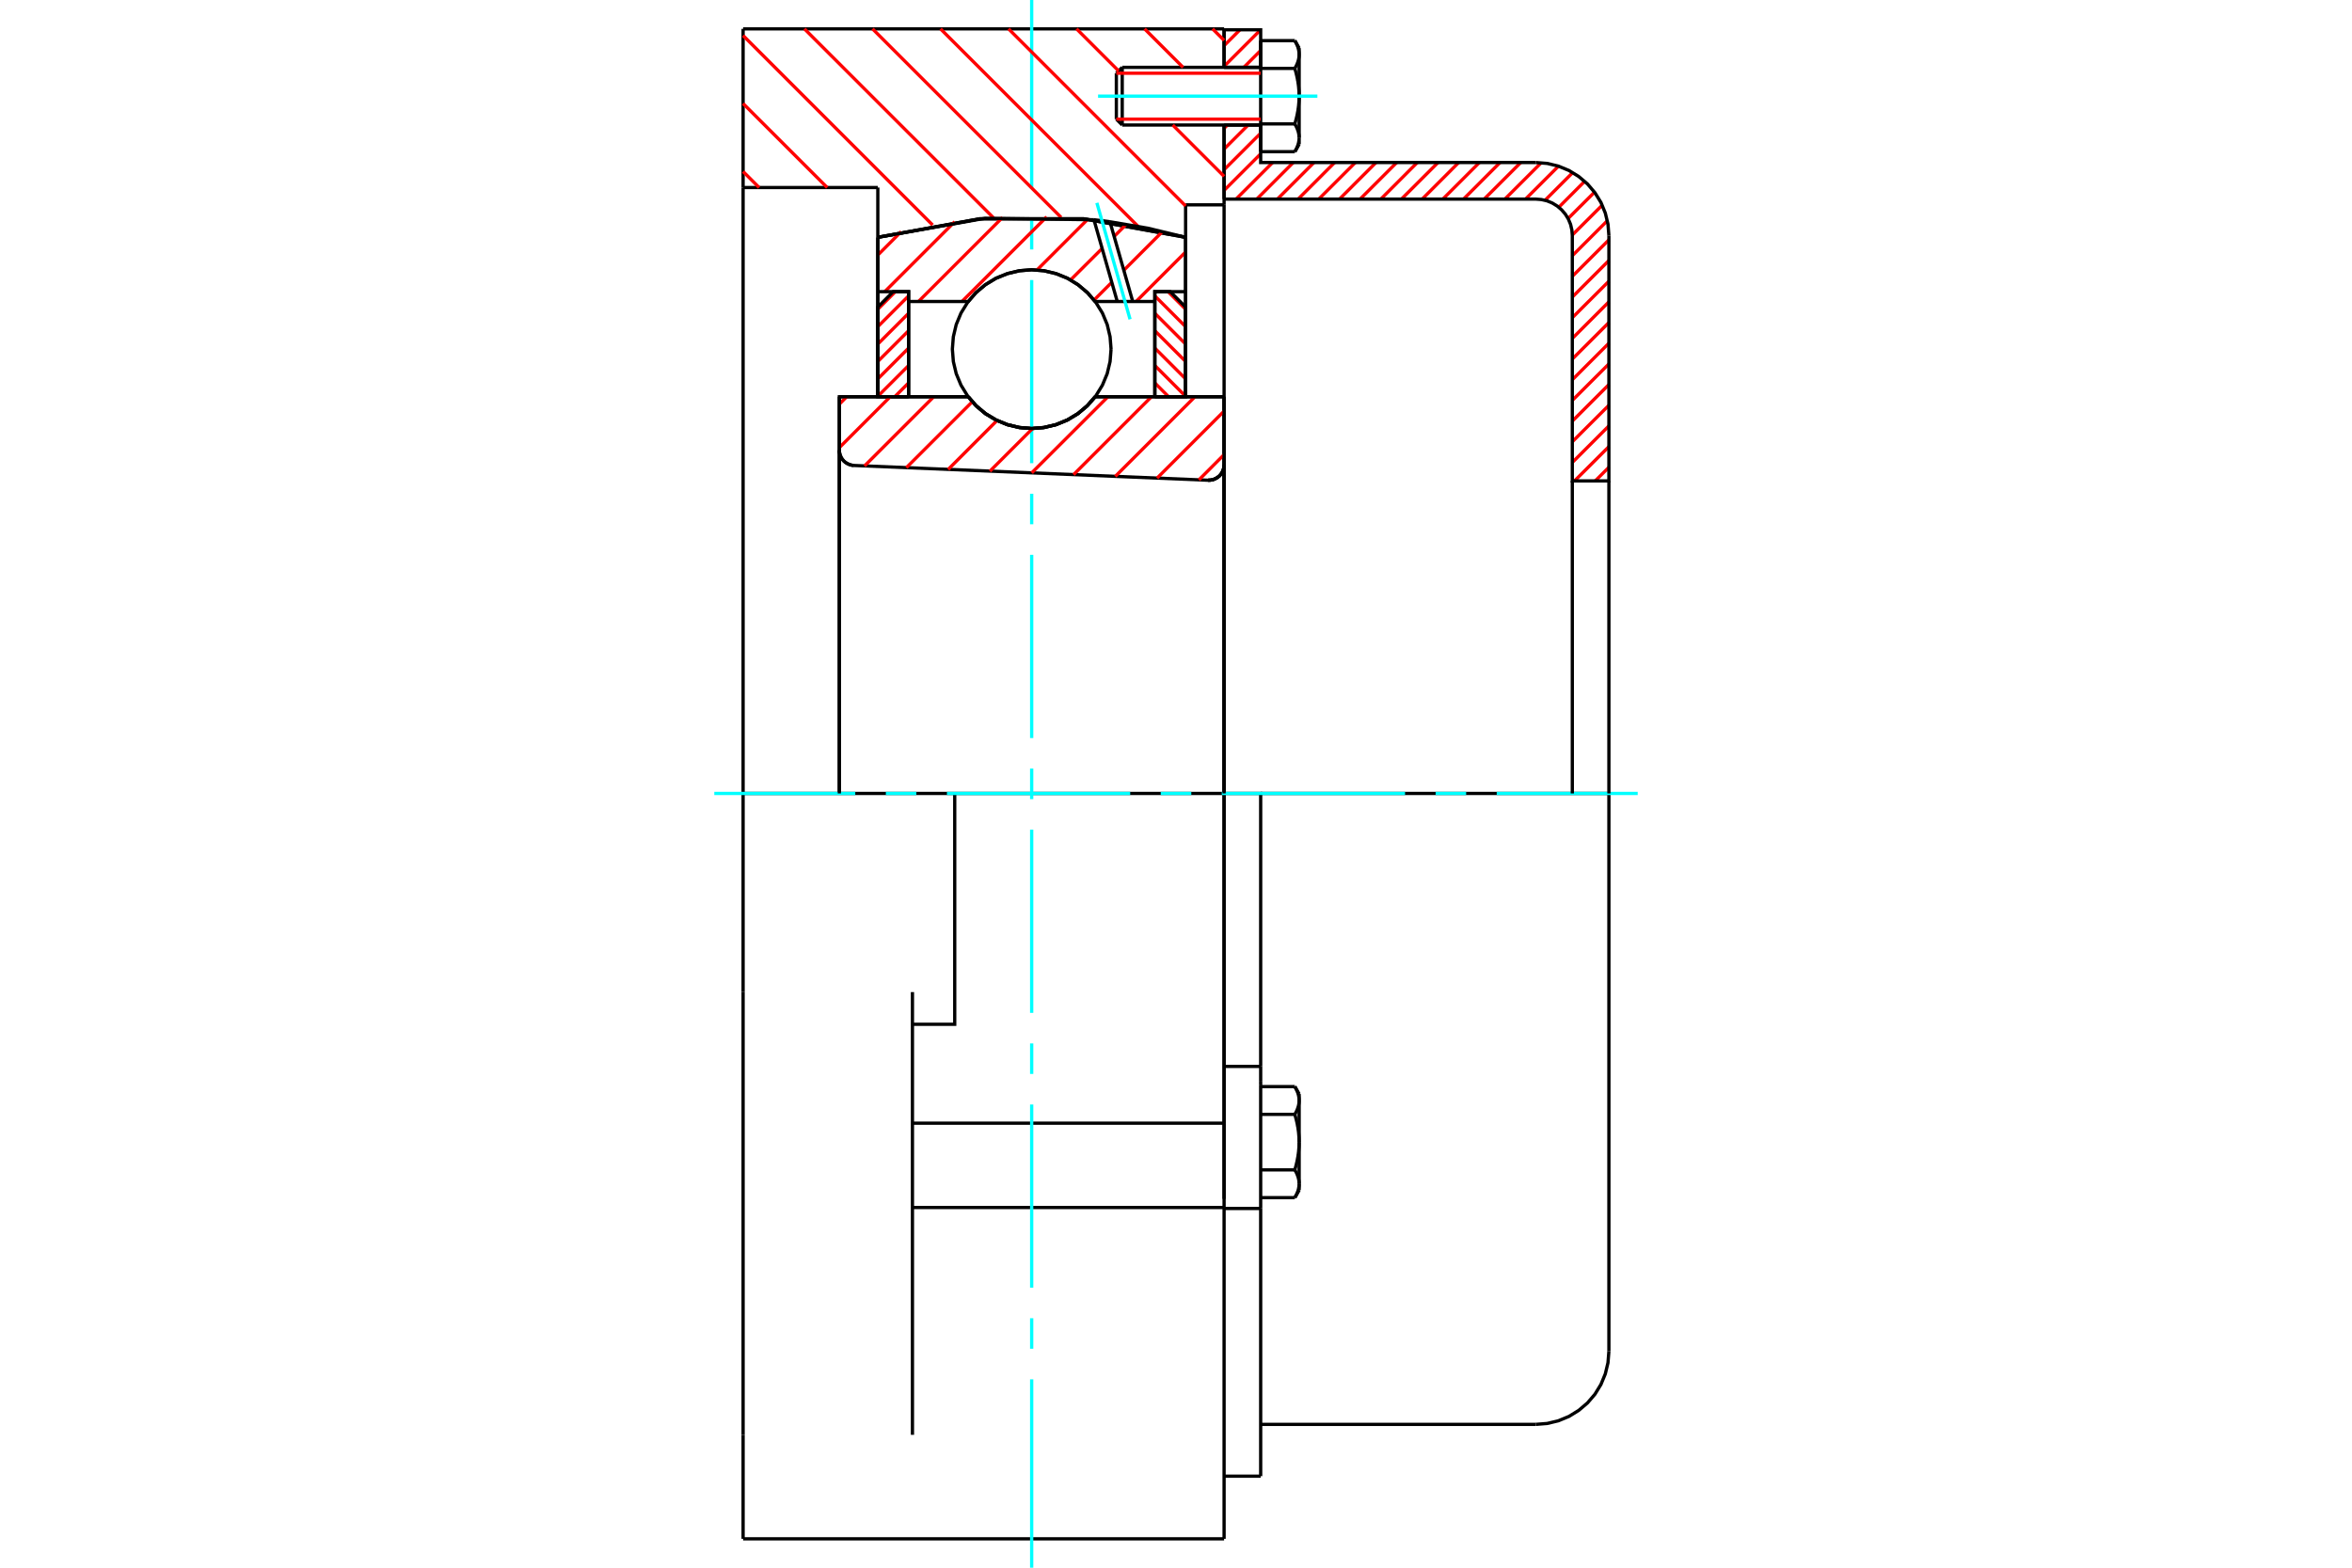 <?xml version="1.0" standalone="no"?>
<!DOCTYPE svg PUBLIC "-//W3C//DTD SVG 1.1//EN"
	"http://www.w3.org/Graphics/SVG/1.1/DTD/svg11.dtd">
<svg xmlns="http://www.w3.org/2000/svg" height="100%" width="100%" viewBox="0 0 36000 24000">
	<rect x="-1800" y="-1200" width="39600" height="26400" style="fill:#FFF"/>
	<g style="fill:none; fill-rule:evenodd" transform="matrix(1 0 0 1 0 0)">
		<g style="fill:none; stroke:#000; stroke-width:50; shape-rendering:geometricPrecision">
			<polyline points="18491,7352 18529,7350 18566,7343 18601,7329 18634,7310 18664,7286 18689,7258 18709,7226 18724,7191 18733,7154 18736,7116"/>
			<line x1="18736" y1="6074" x2="18736" y2="7116"/>
			<line x1="16763" y1="6074" x2="18736" y2="6074"/>
			<polyline points="14820,6074 14943,6215 15087,6335 15248,6431 15422,6502 15604,6545 15791,6560 15978,6545 16161,6502 16335,6431 16495,6335 16639,6215 16763,6074"/>
			<line x1="12847" y1="6074" x2="14820" y2="6074"/>
			<line x1="12847" y1="6891" x2="12847" y2="6074"/>
			<polyline points="12847,6891 12849,6926 12858,6962 12871,6995 12889,7026 12912,7054 12939,7078 12969,7097 13002,7112 13037,7122 13072,7126"/>
			<line x1="18491" y1="7352" x2="13072" y2="7126"/>
			<line x1="18736" y1="7116" x2="18736" y2="12147"/>
			<line x1="12847" y1="6891" x2="12847" y2="12147"/>
			<polyline points="18491,7352 18529,7350 18566,7343 18601,7329 18634,7310 18664,7286 18689,7258 18709,7226 18724,7191 18733,7154 18736,7116"/>
			<line x1="11374" y1="442" x2="18736" y2="442"/>
			<line x1="18736" y1="18486" x2="13966" y2="18486"/>
			<line x1="18736" y1="18486" x2="18736" y2="17195"/>
			<line x1="13966" y1="17195" x2="18736" y2="17195"/>
			<line x1="18736" y1="12147" x2="18736" y2="17195"/>
			<line x1="18736" y1="12147" x2="14613" y2="12147"/>
			<line x1="18736" y1="18486" x2="18736" y2="23558"/>
			<line x1="11374" y1="23558" x2="11374" y2="21966"/>
			<line x1="13966" y1="21966" x2="13966" y2="15188"/>
			<line x1="14613" y1="12147" x2="11374" y2="12147"/>
			<line x1="13436" y1="2871" x2="11374" y2="2871"/>
			<line x1="13436" y1="3633" x2="13436" y2="2871"/>
			<polyline points="18147,3633 16585,3349 14998,3349 13436,3633"/>
			<line x1="18147" y1="3136" x2="18147" y2="3633"/>
			<line x1="18736" y1="3136" x2="18147" y2="3136"/>
			<line x1="18736" y1="1914" x2="18736" y2="3136"/>
			<line x1="18736" y1="442" x2="18736" y2="1031"/>
			<line x1="11374" y1="2871" x2="11374" y2="442"/>
			<line x1="11374" y1="15188" x2="11374" y2="12147"/>
			<polyline points="13966,15681 14613,15681 14613,12147"/>
			<line x1="13436" y1="6068" x2="13436" y2="3633"/>
			<line x1="18147" y1="3633" x2="18147" y2="6068"/>
			<line x1="18736" y1="3136" x2="18736" y2="18354"/>
			<line x1="11374" y1="12147" x2="11374" y2="2871"/>
			<line x1="11374" y1="21966" x2="11374" y2="15188"/>
			<line x1="11374" y1="23558" x2="18736" y2="23558"/>
			<line x1="18736" y1="16326" x2="19296" y2="16326"/>
			<line x1="19296" y1="16559" x2="19296" y2="16326"/>
			<line x1="19296" y1="16605" x2="19296" y2="16559"/>
			<line x1="19296" y1="18501" x2="19296" y2="16605"/>
			<polyline points="19296,16326 19296,12147 18736,12147"/>
			<line x1="19296" y1="22599" x2="19296" y2="18501"/>
			<polyline points="19885,16847 19885,16841 19884,16835 19884,16830 19884,16824 19883,16818 19883,16812 19882,16806 19881,16801 19880,16795 19879,16789 19878,16783 19877,16777 19876,16771 19874,16765 19873,16760 19871,16754 19869,16748 19868,16742 19866,16736 19864,16730 19861,16724 19859,16718 19857,16712 19854,16705 19852,16699 19849,16693 19846,16687 19843,16680 19840,16674 19837,16668 19833,16661 19830,16655 19826,16648 19823,16641 19819,16635"/>
			<line x1="19885" y1="16748" x2="19885" y2="16847"/>
			<polyline points="19885,17485 19885,17473 19884,17461 19884,17450 19884,17438 19883,17426 19883,17415 19882,17403 19881,17391 19880,17380 19879,17368 19878,17357 19877,17345 19876,17333 19874,17321 19873,17310 19871,17298 19869,17286 19868,17274 19866,17262 19864,17250 19861,17238 19859,17226 19857,17213 19854,17201 19852,17189 19849,17176 19846,17164 19843,17151 19840,17138 19837,17126 19833,17113 19830,17100 19826,17086 19823,17073 19819,17060"/>
			<line x1="19885" y1="16847" x2="19885" y2="17485"/>
			<polyline points="19819,17060 19823,17053 19826,17046 19830,17040 19833,17033 19837,17027 19840,17020 19843,17014 19846,17008 19849,17001 19852,16995 19854,16989 19857,16983 19859,16977 19861,16970 19864,16964 19866,16958 19868,16952 19869,16946 19871,16941 19873,16935 19874,16929 19876,16923 19877,16917 19878,16911 19879,16905 19880,16900 19881,16894 19882,16888 19883,16882 19883,16876 19884,16870 19884,16865 19884,16859 19885,16853 19885,16847"/>
			<polyline points="19885,18122 19885,18116 19884,18111 19884,18105 19884,18099 19883,18093 19883,18087 19882,18081 19881,18076 19880,18070 19879,18064 19878,18058 19877,18052 19876,18046 19874,18041 19873,18035 19871,18029 19869,18023 19868,18017 19866,18011 19864,18005 19861,17999 19859,17993 19857,17987 19854,17980 19852,17974 19849,17968 19846,17962 19843,17955 19840,17949 19837,17943 19833,17936 19830,17930 19826,17923 19823,17916 19819,17910"/>
			<line x1="19885" y1="17485" x2="19885" y2="18122"/>
			<polyline points="19819,17910 19823,17896 19826,17883 19830,17870 19833,17857 19837,17844 19840,17831 19843,17818 19846,17806 19849,17793 19852,17781 19854,17768 19857,17756 19859,17744 19861,17731 19864,17719 19866,17707 19868,17695 19869,17683 19871,17672 19873,17660 19874,17648 19876,17636 19877,17624 19878,17613 19879,17601 19880,17589 19881,17578 19882,17566 19883,17555 19883,17543 19884,17531 19884,17520 19884,17508 19885,17496 19885,17485"/>
			<line x1="19885" y1="18122" x2="19885" y2="18221"/>
			<polyline points="19819,18335 19823,18328 19826,18321 19830,18315 19833,18308 19837,18302 19840,18295 19843,18289 19846,18283 19849,18276 19852,18270 19854,18264 19857,18258 19859,18252 19861,18246 19864,18240 19866,18234 19868,18228 19869,18222 19871,18216 19873,18210 19874,18204 19876,18198 19877,18192 19878,18186 19879,18180 19880,18175 19881,18169 19882,18163 19883,18157 19883,18151 19884,18146 19884,18140 19884,18134 19885,18128 19885,18122"/>
			<line x1="19296" y1="18335" x2="19819" y2="18335"/>
			<line x1="19296" y1="17910" x2="19819" y2="17910"/>
			<line x1="19296" y1="17060" x2="19819" y2="17060"/>
			<line x1="19296" y1="16635" x2="19819" y2="16635"/>
			<polyline points="24626,12147 23507,12147 19296,12147"/>
			<line x1="24626" y1="20687" x2="24626" y2="12147"/>
			<line x1="17087" y1="1121" x2="17087" y2="1824"/>
			<line x1="17177" y1="1031" x2="17177" y2="1914"/>
			<polyline points="19885,835 19885,829 19884,823 19884,817 19884,812 19883,806 19883,800 19882,794 19881,788 19880,782 19879,777 19878,771 19877,765 19876,759 19874,753 19873,747 19871,741 19869,735 19868,729 19866,723 19864,717 19861,711 19859,705 19857,699 19854,693 19852,687 19849,681 19846,674 19843,668 19840,662 19837,655 19833,649 19830,642 19826,636 19823,629 19819,622"/>
			<line x1="19885" y1="736" x2="19885" y2="835"/>
			<polyline points="19819,2322 19823,2316 19826,2309 19830,2303 19833,2296 19837,2289 19840,2283 19843,2277 19846,2270 19849,2264 19852,2258 19854,2252 19857,2246 19859,2239 19861,2233 19864,2227 19866,2221 19868,2215 19869,2209 19871,2203 19873,2198 19874,2192 19876,2186 19877,2180 19878,2174 19879,2168 19880,2162 19881,2157 19882,2151 19883,2145 19883,2139 19884,2133 19884,2127 19884,2122 19885,2116 19885,2110 19885,2209"/>
			<polyline points="19885,1472 19885,1461 19884,1449 19884,1437 19884,1426 19883,1414 19883,1402 19882,1391 19881,1379 19880,1368 19879,1356 19878,1344 19877,1333 19876,1321 19874,1309 19873,1297 19871,1285 19869,1274 19868,1262 19866,1250 19864,1238 19861,1226 19859,1213 19857,1201 19854,1189 19852,1177 19849,1164 19846,1152 19843,1139 19840,1126 19837,1113 19833,1100 19830,1087 19826,1074 19823,1061 19819,1047"/>
			<line x1="19885" y1="835" x2="19885" y2="1472"/>
			<polyline points="19819,1047 19823,1041 19826,1034 19830,1027 19833,1021 19837,1014 19840,1008 19843,1002 19846,995 19849,989 19852,983 19854,977 19857,970 19859,964 19861,958 19864,952 19866,946 19868,940 19869,934 19871,928 19873,922 19874,916 19876,911 19877,905 19878,899 19879,893 19880,887 19881,881 19882,876 19883,870 19883,864 19884,858 19884,852 19884,847 19885,841 19885,835"/>
			<polyline points="19885,2110 19885,2104 19884,2098 19884,2092 19884,2087 19883,2081 19883,2075 19882,2069 19881,2063 19880,2058 19879,2052 19878,2046 19877,2040 19876,2034 19874,2028 19873,2022 19871,2016 19869,2011 19868,2005 19866,1999 19864,1993 19861,1987 19859,1980 19857,1974 19854,1968 19852,1962 19849,1956 19846,1950 19843,1943 19840,1937 19837,1930 19833,1924 19830,1917 19826,1911 19823,1904 19819,1897"/>
			<line x1="19885" y1="1472" x2="19885" y2="2110"/>
			<polyline points="19819,1897 19823,1884 19826,1871 19830,1857 19833,1844 19837,1831 19840,1819 19843,1806 19846,1793 19849,1781 19852,1768 19854,1756 19857,1744 19859,1731 19861,1719 19864,1707 19866,1695 19868,1683 19869,1671 19871,1659 19873,1647 19874,1636 19876,1624 19877,1612 19878,1601 19879,1589 19880,1577 19881,1566 19882,1554 19883,1542 19883,1531 19884,1519 19884,1507 19884,1496 19885,1484 19885,1472"/>
			<line x1="19296" y1="1047" x2="19819" y2="1047"/>
			<polyline points="19296,1047 19296,1897 19819,1897"/>
			<line x1="19296" y1="622" x2="19819" y2="622"/>
			<line x1="19296" y1="622" x2="19296" y2="1047"/>
			<line x1="19296" y1="2322" x2="19819" y2="2322"/>
			<line x1="19296" y1="1897" x2="19296" y2="2322"/>
			<line x1="18736" y1="18501" x2="19296" y2="18501"/>
			<line x1="18736" y1="22599" x2="19296" y2="22599"/>
			<line x1="19885" y1="16748" x2="19819" y2="16635"/>
			<line x1="19819" y1="18335" x2="19885" y2="18221"/>
			<polyline points="23507,21806 23682,21792 23853,21751 24015,21684 24164,21592 24298,21478 24412,21345 24504,21195 24571,21033 24612,20862 24626,20687"/>
			<line x1="19296" y1="21806" x2="23507" y2="21806"/>
			<line x1="17177" y1="1031" x2="17087" y2="1121"/>
			<line x1="17087" y1="1824" x2="17177" y2="1914"/>
			<line x1="19296" y1="1031" x2="17177" y2="1031"/>
			<line x1="17177" y1="1914" x2="19296" y2="1914"/>
			<line x1="19885" y1="736" x2="19819" y2="622"/>
			<line x1="19819" y1="2322" x2="19885" y2="2209"/>
		</g>
		<g style="fill:none; stroke:#0FF; stroke-width:50; shape-rendering:geometricPrecision">
			<line x1="15791" y1="24000" x2="15791" y2="21116"/>
			<line x1="15791" y1="20648" x2="15791" y2="20181"/>
			<line x1="15791" y1="19713" x2="15791" y2="16909"/>
			<line x1="15791" y1="16441" x2="15791" y2="15974"/>
			<line x1="15791" y1="15506" x2="15791" y2="12701"/>
			<line x1="15791" y1="12234" x2="15791" y2="11766"/>
			<line x1="15791" y1="11299" x2="15791" y2="8494"/>
			<line x1="15791" y1="8026" x2="15791" y2="7559"/>
			<line x1="15791" y1="7091" x2="15791" y2="4287"/>
			<line x1="15791" y1="3819" x2="15791" y2="3352"/>
			<line x1="15791" y1="2884" x2="15791" y2="0"/>
			<line x1="10933" y1="12147" x2="13091" y2="12147"/>
			<line x1="13559" y1="12147" x2="14026" y2="12147"/>
			<line x1="14494" y1="12147" x2="17299" y2="12147"/>
			<line x1="17766" y1="12147" x2="18234" y2="12147"/>
			<line x1="18701" y1="12147" x2="21506" y2="12147"/>
			<line x1="21974" y1="12147" x2="22441" y2="12147"/>
			<line x1="22909" y1="12147" x2="25067" y2="12147"/>
			<line x1="16807" y1="1472" x2="20164" y2="1472"/>
		</g>
		<g style="fill:none; stroke:#F00; stroke-width:50; shape-rendering:geometricPrecision">
			<line x1="24626" y1="7153" x2="24417" y2="7362"/>
			<line x1="24626" y1="6837" x2="24100" y2="7362"/>
			<line x1="24626" y1="6520" x2="24066" y2="7080"/>
			<line x1="24626" y1="6204" x2="24066" y2="6763"/>
			<line x1="24626" y1="5887" x2="24066" y2="6447"/>
			<line x1="24626" y1="5571" x2="24066" y2="6130"/>
			<line x1="24626" y1="5254" x2="24066" y2="5814"/>
			<line x1="24626" y1="4938" x2="24066" y2="5497"/>
			<line x1="24626" y1="4621" x2="24066" y2="5181"/>
			<line x1="24626" y1="4305" x2="24066" y2="4864"/>
			<line x1="24626" y1="3988" x2="24066" y2="4548"/>
			<line x1="24626" y1="3672" x2="24066" y2="4231"/>
			<line x1="24602" y1="3379" x2="24066" y2="3915"/>
			<line x1="24524" y1="3141" x2="24066" y2="3598"/>
			<line x1="24406" y1="2942" x2="24001" y2="3346"/>
			<line x1="24255" y1="2776" x2="23859" y2="3173"/>
			<line x1="24072" y1="2642" x2="23649" y2="3066"/>
			<line x1="23854" y1="2544" x2="23350" y2="3048"/>
			<line x1="23590" y1="2492" x2="23034" y2="3048"/>
			<line x1="23277" y1="2488" x2="22717" y2="3048"/>
			<line x1="22960" y1="2488" x2="22401" y2="3048"/>
			<line x1="22644" y1="2488" x2="22084" y2="3048"/>
			<line x1="22327" y1="2488" x2="21768" y2="3048"/>
			<line x1="22011" y1="2488" x2="21451" y2="3048"/>
			<line x1="21694" y1="2488" x2="21135" y2="3048"/>
			<line x1="21378" y1="2488" x2="20818" y2="3048"/>
			<line x1="21061" y1="2488" x2="20502" y2="3048"/>
			<line x1="20745" y1="2488" x2="20185" y2="3048"/>
			<line x1="20428" y1="2488" x2="19869" y2="3048"/>
			<line x1="20112" y1="2488" x2="19552" y2="3048"/>
			<line x1="19795" y1="2488" x2="19236" y2="3048"/>
			<line x1="19479" y1="2488" x2="18919" y2="3048"/>
			<line x1="19296" y1="2355" x2="18736" y2="2915"/>
			<line x1="19296" y1="2039" x2="18736" y2="2598"/>
			<line x1="19104" y1="1914" x2="18736" y2="2282"/>
			<line x1="18787" y1="1914" x2="18736" y2="1965"/>
			<line x1="19296" y1="772" x2="19038" y2="1031"/>
			<line x1="19295" y1="456" x2="18736" y2="1015"/>
			<line x1="18979" y1="456" x2="18736" y2="699"/>
		</g>
		<g style="fill:none; stroke:#000; stroke-width:50; shape-rendering:geometricPrecision">
			<line x1="18736" y1="3048" x2="18736" y2="1914"/>
			<line x1="18736" y1="1031" x2="19296" y2="1031"/>
			<line x1="19296" y1="1914" x2="18736" y2="1914"/>
			<polyline points="18736,1031 18736,456 19296,456 19296,1031"/>
			<polyline points="19296,1914 19296,2488 23507,2488"/>
			<polyline points="24626,3607 24612,3432 24571,3262 24504,3099 24412,2950 24298,2816 24164,2702 24015,2610 23853,2543 23682,2502 23507,2488"/>
			<polyline points="24626,3607 24626,7362 24066,7362 24066,3607 24059,3520 24039,3434 24005,3353 23959,3278 23902,3212 23836,3155 23761,3109 23680,3075 23594,3055 23507,3048 18736,3048"/>
			<line x1="24626" y1="12147" x2="24626" y2="7362"/>
			<line x1="24066" y1="7362" x2="24066" y2="12147"/>
		</g>
		<g style="fill:none; stroke:#F00; stroke-width:50; shape-rendering:geometricPrecision">
			<line x1="18560" y1="442" x2="18736" y2="618"/>
			<line x1="17519" y1="442" x2="18108" y2="1031"/>
			<line x1="16478" y1="442" x2="17122" y2="1086"/>
			<line x1="17950" y1="1914" x2="18736" y2="2700"/>
			<line x1="15437" y1="442" x2="18147" y2="3152"/>
			<line x1="14396" y1="442" x2="17423" y2="3469"/>
			<line x1="13355" y1="442" x2="16242" y2="3329"/>
			<line x1="12313" y1="442" x2="15208" y2="3336"/>
			<line x1="11374" y1="544" x2="14275" y2="3445"/>
			<line x1="11374" y1="1585" x2="12661" y2="2871"/>
			<line x1="11374" y1="2626" x2="11619" y2="2871"/>
		</g>
		<g style="fill:none; stroke:#000; stroke-width:50; shape-rendering:geometricPrecision">
			<polyline points="18147,3633 16585,3349 14998,3349 13436,3633"/>
		</g>
		<g style="fill:none; stroke:#F00; stroke-width:50; shape-rendering:geometricPrecision">
			<line x1="13704" y1="4465" x2="13436" y2="4734"/>
			<line x1="13907" y1="4530" x2="13436" y2="5001"/>
			<line x1="13907" y1="4796" x2="13436" y2="5267"/>
			<line x1="13907" y1="5063" x2="13436" y2="5534"/>
			<line x1="13907" y1="5329" x2="13436" y2="5800"/>
			<line x1="13907" y1="5596" x2="13436" y2="6067"/>
			<line x1="13907" y1="5862" x2="13695" y2="6074"/>
		</g>
		<g style="fill:none; stroke:#000; stroke-width:50; shape-rendering:geometricPrecision">
			<polyline points="13907,6074 13907,4465 13671,4465 13436,4701 13436,6074 13907,6074"/>
		</g>
		<g style="fill:none; stroke:#F00; stroke-width:50; shape-rendering:geometricPrecision">
			<line x1="17878" y1="4465" x2="18147" y2="4734"/>
			<line x1="17676" y1="4530" x2="18147" y2="5001"/>
			<line x1="17676" y1="4796" x2="18147" y2="5267"/>
			<line x1="17676" y1="5063" x2="18147" y2="5534"/>
			<line x1="17676" y1="5329" x2="18147" y2="5800"/>
			<line x1="17676" y1="5596" x2="18147" y2="6067"/>
			<line x1="17676" y1="5862" x2="17887" y2="6074"/>
		</g>
		<g style="fill:none; stroke:#000; stroke-width:50; shape-rendering:geometricPrecision">
			<polyline points="17676,6074 17676,4465 17912,4465 18147,4701 18147,6074 17676,6074"/>
			<polyline points="17006,5345 16991,5155 16947,4969 16874,4793 16774,4631 16650,4486 16505,4362 16343,4262 16167,4190 15981,4145 15791,4130 15601,4145 15416,4190 15240,4262 15077,4362 14932,4486 14809,4631 14709,4793 14636,4969 14592,5155 14577,5345 14592,5535 14636,5720 14709,5896 14809,6059 14932,6204 15077,6328 15240,6427 15416,6500 15601,6545 15791,6560 15981,6545 16167,6500 16343,6427 16505,6328 16650,6204 16774,6059 16874,5896 16947,5720 16991,5535 17006,5345"/>
		</g>
		<g style="fill:none; stroke:#F00; stroke-width:50; shape-rendering:geometricPrecision">
			<line x1="18147" y1="3858" x2="17389" y2="4616"/>
			<line x1="17792" y1="3546" x2="17202" y2="4137"/>
			<line x1="17017" y1="4322" x2="16745" y2="4594"/>
			<line x1="17237" y1="3436" x2="17054" y2="3619"/>
			<line x1="16869" y1="3804" x2="16386" y2="4286"/>
			<line x1="16649" y1="3357" x2="15873" y2="4133"/>
			<line x1="16020" y1="3320" x2="14724" y2="4616"/>
			<line x1="15345" y1="3329" x2="14058" y2="4616"/>
			<line x1="14613" y1="3394" x2="13542" y2="4465"/>
			<line x1="13795" y1="3545" x2="13436" y2="3905"/>
		</g>
		<g style="fill:none; stroke:#000; stroke-width:50; shape-rendering:geometricPrecision">
			<polyline points="13436,6074 13436,4465 13436,3633"/>
			<polyline points="16744,3364 15077,3342 13436,3633"/>
			<polyline points="16989,3395 16867,3379 16744,3364"/>
			<polyline points="18147,3633 17572,3494 16989,3395"/>
			<polyline points="18147,3633 18147,4465 17676,4465 17676,4616 17676,6074"/>
			<polyline points="17676,4616 17338,4616 17101,4616 16763,4616 16639,4475 16495,4355 16335,4258 16161,4188 15978,4145 15791,4130 15604,4145 15422,4188 15248,4258 15087,4355 14943,4475 14820,4616 13907,4616 13907,6074"/>
			<polyline points="13907,4616 13907,4465 13436,4465"/>
			<line x1="18147" y1="4465" x2="18147" y2="6074"/>
		</g>
		<g style="fill:none; stroke:#0FF; stroke-width:50; shape-rendering:geometricPrecision">
			<line x1="17297" y1="4888" x2="16789" y2="3106"/>
		</g>
		<g style="fill:none; stroke:#000; stroke-width:50; shape-rendering:geometricPrecision">
			<line x1="17101" y1="4616" x2="16744" y2="3364"/>
			<line x1="17338" y1="4616" x2="16989" y2="3395"/>
		</g>
		<g style="fill:none; stroke:#F00; stroke-width:50; shape-rendering:geometricPrecision">
			<line x1="18736" y1="6960" x2="18351" y2="7346"/>
			<line x1="18736" y1="6294" x2="17711" y2="7319"/>
			<line x1="18290" y1="6074" x2="17071" y2="7293"/>
			<line x1="17624" y1="6074" x2="16432" y2="7266"/>
			<line x1="16958" y1="6074" x2="15792" y2="7239"/>
			<line x1="15806" y1="6559" x2="15152" y2="7213"/>
			<line x1="15261" y1="6437" x2="14513" y2="7186"/>
			<line x1="14882" y1="6150" x2="13873" y2="7159"/>
			<line x1="14292" y1="6074" x2="13233" y2="7133"/>
			<line x1="13626" y1="6074" x2="12847" y2="6853"/>
			<line x1="12960" y1="6074" x2="12847" y2="6187"/>
		</g>
		<g style="fill:none; stroke:#000; stroke-width:50; shape-rendering:geometricPrecision">
			<polyline points="12847,6891 12849,6926 12858,6962 12871,6995 12889,7026 12912,7054 12939,7078 12969,7097 13002,7112 13037,7122 13072,7126"/>
			<polyline points="18491,7352 18529,7350 18566,7343 18601,7329 18634,7310 18664,7286 18689,7258 18709,7226 18724,7191 18733,7154 18736,7116"/>
			<polyline points="18736,6074 18265,6074 16763,6074"/>
			<polyline points="14820,6074 14943,6215 15087,6335 15248,6431 15422,6502 15604,6545 15791,6560 15978,6545 16161,6502 16335,6431 16495,6335 16639,6215 16763,6074"/>
			<polyline points="14820,6074 13318,6074 12847,6074 12847,12147"/>
			<line x1="18736" y1="12147" x2="18736" y2="6074"/>
		</g>
		<g style="fill:none; stroke:#F00; stroke-width:50; shape-rendering:geometricPrecision">
			<line x1="19296" y1="1121" x2="17087" y2="1121"/>
			<line x1="17087" y1="1824" x2="19296" y2="1824"/>
		</g>
	</g>
</svg>
